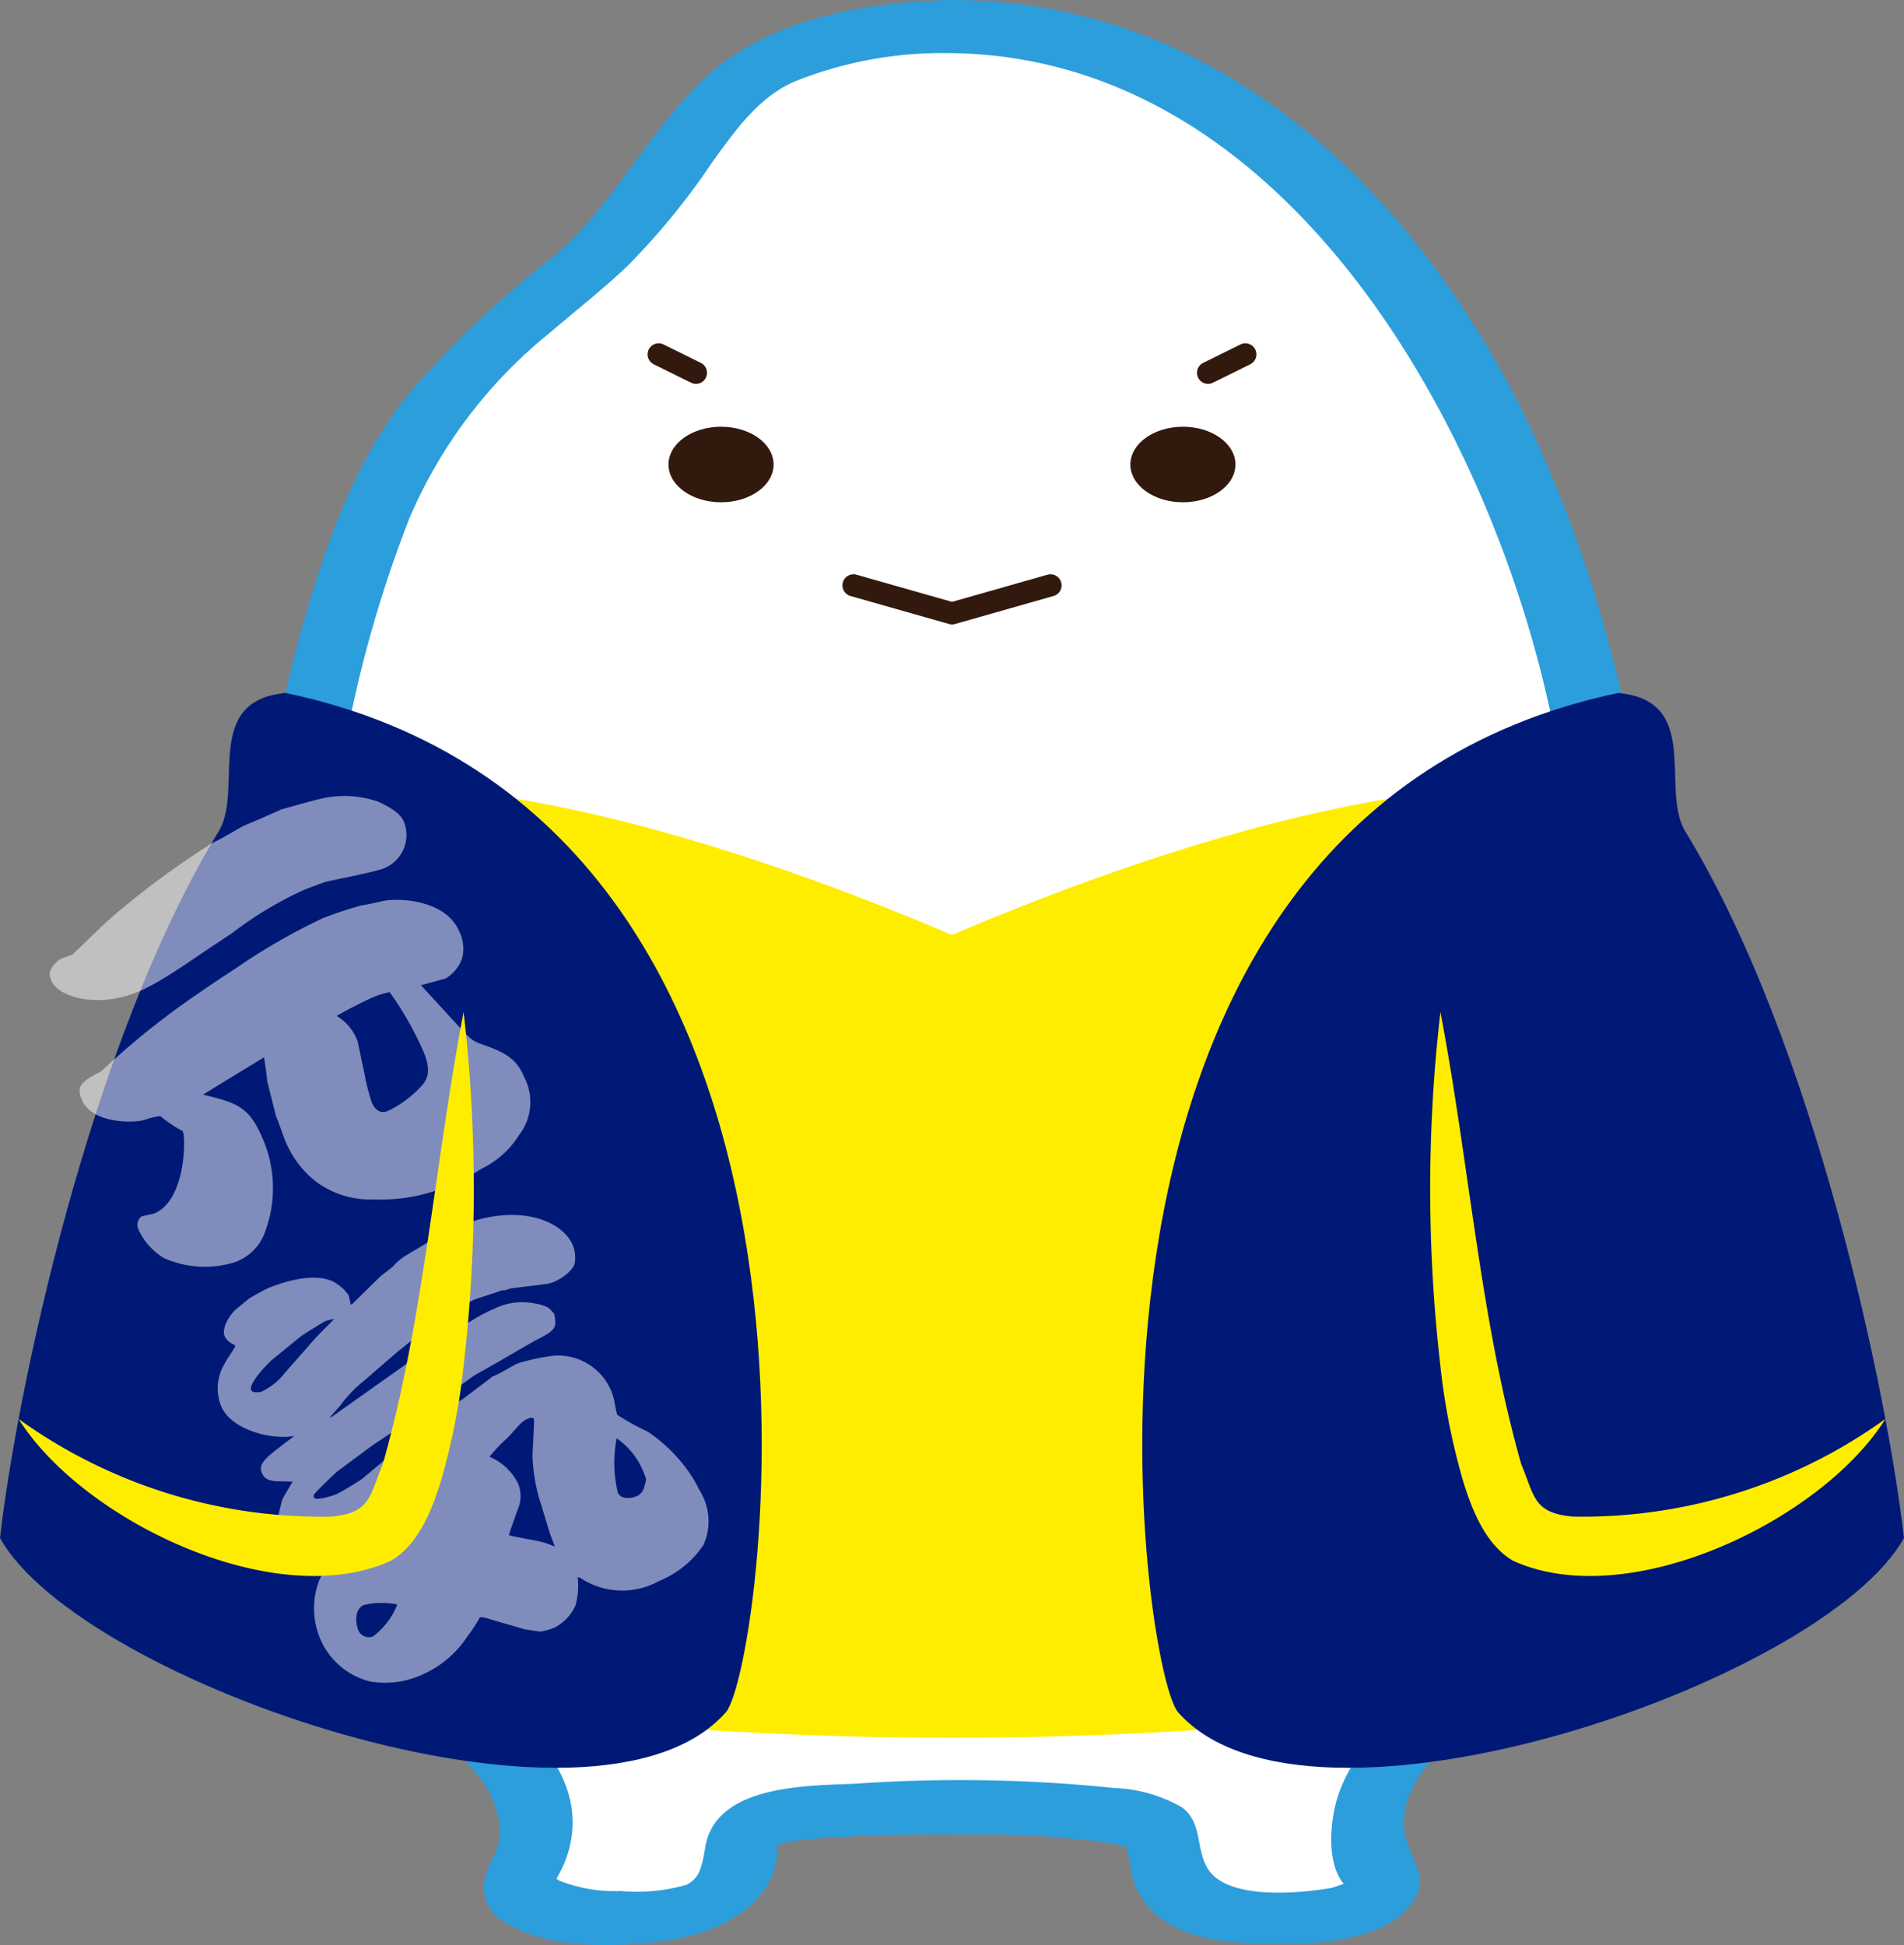 <svg xmlns="http://www.w3.org/2000/svg" xmlns:xlink="http://www.w3.org/1999/xlink" width="86.046" height="87.916" viewBox="0 0 86.046 87.916">
  <rect x="0" y="0" width="86.046" height="87.916" fill="#808080" stroke="none"/>
  <defs>
    <clipPath id="clip-path">
      <rect id="Rectangle_2156" data-name="Rectangle 2156" width="86.046" height="87.916" fill="none"/>
    </clipPath>
    <clipPath id="clip-path-3">
      <rect id="Rectangle_2154" data-name="Rectangle 2154" width="29.776" height="40.101" fill="none"/>
    </clipPath>
  </defs>
  <g id="Group_3368" data-name="Group 3368" transform="translate(0)">
    <g id="Group_3373" data-name="Group 3373" transform="translate(0)" clip-path="url(#clip-path)">
      <g id="Group_3372" data-name="Group 3372" transform="translate(0 0)">
        <g id="Group_3371" data-name="Group 3371" clip-path="url(#clip-path)">
          <path id="Path_7107" data-name="Path 7107" d="M41.737,1.08A21.22,21.22,0,0,0,34.23,2.464c-3.776,1.421-4.938,5.69-8.581,9.015-3.214,2.934-7.737,5.621-10.159,12.1a62.062,62.062,0,0,0-3.864,21.657c0,14.424,2.108,26.118,9.4,33.265.463.455,3.081,3.249,1.325,6-1.461,2.29,6.7,2.5,8.471,1.354,1.351-.875,1.235-2.264,1.511-3.072.325-.96,4.444-1.2,9.4-1.2s9.076.237,9.4,1.2c.275.809.16,2.2,1.511,3.072,1.769,1.146,9.933.936,8.471-1.354-1.756-2.754.863-5.548,1.325-6,7.295-7.147,9.4-18.84,9.4-33.265,0-24.389-13.48-44.161-30.111-44.161" transform="translate(1.287 0.119)" fill="#fff"/>
          <path id="Path_7108" data-name="Path 7108" d="M42.035,0C38.173.048,33.593.807,30.69,3.565c-2.55,2.424-4.065,5.676-6.762,7.994a45.456,45.456,0,0,0-6.713,6.389c-2.4,3.11-3.661,6.776-4.717,10.517-2.338,8.278-2.677,16.827-2.063,25.367.5,6.973,1.717,14.128,5.251,20.262A24.939,24.939,0,0,0,18.3,77.815a30.881,30.881,0,0,1,2.36,2.671,4.476,4.476,0,0,1,.805,2.1c.071.919-.455,1.464-.673,2.285a1.777,1.777,0,0,0,.947,2.031c1.885,1.187,4.845,1.105,6.964.854,2.366-.28,5.43-1.545,5.3-4.476-.028-.653,0,.267-.284.153a3.438,3.438,0,0,0,.605-.149,17.827,17.827,0,0,1,2.369-.25c2.119-.134,4.248-.14,6.371-.12a39.646,39.646,0,0,1,5.565.33c.313.048,1.022.112,1.2.317,0,0,.177,1.2.262,1.438.917,2.542,3.741,2.807,6.073,2.851,2,.038,5.106-.034,6.48-1.78.846-1.074.131-1.779-.2-2.859-.444-1.438.379-2.877,1.327-3.908a31.383,31.383,0,0,0,5.087-6.991c3.261-6.392,4.273-13.784,4.633-20.866.106-2.068.144-4.137.148-6.208L71.872,46.56h0c.639,0,1.772-.554,1.768-1.316a60,60,0,0,0-5.8-26.335C64.586,12.292,59.7,6.155,53.055,2.712A24.109,24.109,0,0,0,42.035,0c-1.855-.013-2.456,2.384-.274,2.4,14.7.109,23.689,15.694,26.813,28.208a62.227,62.227,0,0,1,1.8,14.87l1.768-1.316c-.643,0-1.768.553-1.769,1.316-.012,7.232-.37,14.734-2.633,21.662a29,29,0,0,1-3.785,7.824c-1.453,2.044-3.73,3.67-4.579,6.1-.4,1.126-.644,3.388.431,4.286-.041-.036.136-.231.152-.263.079-.153-.113.016-.067.026-.207-.043-.682.185-.9.222-1.517.252-4.65.525-5.528-.869-.56-.893-.241-2.083-1.16-2.773a6.593,6.593,0,0,0-3.065-.883,67.879,67.879,0,0,0-11.629-.2c-2.047.1-5.925.018-6.75,2.422-.15.439-.152.916-.312,1.352a1.2,1.2,0,0,1-.65.8,8.1,8.1,0,0,1-2.981.279,6.724,6.724,0,0,1-2.776-.472c-.172-.09-.178-.23-.167-.054.008.118.389-.692.3-.5a5.038,5.038,0,0,0,.441-1.481c.335-2.7-1.654-4.479-3.251-6.3-4.09-4.664-6.019-10.72-7.019-16.741a78.6,78.6,0,0,1-.431-23.344,55.879,55.879,0,0,1,3.348-13.112A21.686,21.686,0,0,1,23.7,15.059c1.177-1.007,2.4-1.964,3.525-3.03a31.961,31.961,0,0,0,3.821-4.673c1.011-1.4,2.074-2.93,3.7-3.656A17.943,17.943,0,0,1,41.76,2.4c1.85-.022,2.461-2.426.274-2.4" transform="translate(1.125 0)" fill="#2d9edc"/>
          <path id="Path_7109" data-name="Path 7109" d="M79.844,68.187C78.72,72.078,60.768,75,42.467,75S6.222,72.078,5.089,68.187s11.229-36.21,11.229-36.21c7.847,0,17.693,3.131,26.149,6.739,8.454-3.607,18.3-6.739,26.148-6.739,0,0,12.362,32.312,11.229,36.21" transform="translate(0.555 3.539)" fill="#ffed00"/>
          <path id="Path_7110" data-name="Path 7110" d="M43.632,23.819,39.18,25.085l-4.453-1.266" transform="translate(3.844 2.636)" fill="none" stroke="#32190e" stroke-linecap="round" stroke-linejoin="round" stroke-width="1"/>
          <line id="Line_239" data-name="Line 239" x1="1.686" y1="0.833" transform="translate(29.766 16.016)" fill="none" stroke="#32190e" stroke-linecap="round" stroke-linejoin="round" stroke-width="1"/>
          <line id="Line_240" data-name="Line 240" y1="0.833" x2="1.686" transform="translate(54.594 16.016)" fill="none" stroke="#32190e" stroke-linecap="round" stroke-linejoin="round" stroke-width="1"/>
          <path id="Path_7111" data-name="Path 7111" d="M48.1,74.27c5.888,6.664,29.194-1.357,32.8-7.883-.723-6.379-4.015-22.378-9.933-32.016-1.044-1.941.761-5.829-2.979-6.174C40.977,33.887,46.358,72.3,48.1,74.27" transform="translate(5.144 3.121)" fill="#001976"/>
          <path id="Path_7112" data-name="Path 7112" d="M32.8,74.27C26.916,80.934,3.61,72.913,0,66.388.723,60.009,4.015,44.01,9.933,34.371c1.044-1.941-.761-5.829,2.979-6.174C39.925,33.887,34.543,72.3,32.8,74.27" transform="translate(0 3.121)" fill="#001976"/>
          <g id="Group_3370" data-name="Group 3370" transform="translate(2.248 35.989)" opacity="0.5">
            <g id="Group_3369" data-name="Group 3369">
              <g id="Group_3368-2" data-name="Group 3368" clip-path="url(#clip-path-3)">
                <path id="Path_7113" data-name="Path 7113" d="M11.429,33.467l1.07-.473c.019-.008,1.526-.425,1.608-.439a4.672,4.672,0,0,1,2.749.087c.165.083.959.407,1.162.889a1.615,1.615,0,0,1-.876,2.12c-.411.172-2.292.53-2.669.623-.74.268-.813.3-1.036.394a16.68,16.68,0,0,0-3.2,1.94C8.6,39.67,7.508,40.5,6.426,41.046a3.183,3.183,0,0,1-.382.182c-1.856.783-3.636.245-3.942-.48-.133-.317-.137-.532.341-.952a3.2,3.2,0,0,1,.583-.225c.086-.057,1.523-1.473,1.7-1.614a37.977,37.977,0,0,1,4.458-3.325c.011-.027.011-.027.03-.034.56-.28.664-.345,1.545-.849Zm9.122,9.383c.481.52.583.608.971.75.954.341,1.553.569,1.937,1.479a2.435,2.435,0,0,1-.223,2.631,4.1,4.1,0,0,1-1.716,1.534,7.958,7.958,0,0,1-1.178.628,7.774,7.774,0,0,1-3.642.75,4.113,4.113,0,0,1-2.666-.822,4.5,4.5,0,0,1-1.411-1.943c-.047-.111-.237-.666-.283-.776l-.087-.205-.388-1.542c-.016-.037-.063-.564-.084-.663s-.063-.412-.068-.476L8.95,45.886c1.511.369,2.078.523,2.69,1.971a5.616,5.616,0,0,1,.138,4.163,2.237,2.237,0,0,1-1.384,1.437,4.536,4.536,0,0,1-3.2-.18,2.89,2.89,0,0,1-1.154-1.285.478.478,0,0,1,.138-.605c.037-.014.5-.1.578-.133,1.412-.6,1.418-3.378,1.285-3.693a.112.112,0,0,0-.068-.059,5.636,5.636,0,0,1-.953-.649,3.611,3.611,0,0,0-.733.181c-.387.119-2.335.219-2.82-.932-.274-.65.063-.836.885-1.271a35.617,35.617,0,0,1,3.3-2.75c.4-.3,1.75-1.242,2.748-1.881A27.911,27.911,0,0,1,13.7,38.237c.092-.04.579-.289.634-.312a17.632,17.632,0,0,1,1.744-.582c.631-.113.705-.144,1.007-.207.659-.147,2.832-.08,3.442,1.368a1.743,1.743,0,0,1,.129,1.237,1.773,1.773,0,0,1-.774.915.178.178,0,0,1-.062.007c-.175.051-.882.241-1.02.278Zm-4.306,2.079a9.268,9.268,0,0,0,.331,1.305c.124.3.362.545.733.389A4.936,4.936,0,0,0,18.9,45.409c.168-.225.389-.581.012-1.473a15.086,15.086,0,0,0-1.525-2.681,3.675,3.675,0,0,0-.792.248c-.241.1-1.324.645-1.6.827a2.235,2.235,0,0,1,.939,1.134Z" transform="translate(-2.024 -32.403)" fill="#fff"/>
                <path id="Path_7114" data-name="Path 7114" d="M9.619,55.312a.853.853,0,0,1-.444-.381c-.173-.409.312-1.072.493-1.213.1-.084.63-.529.685-.552.3-.171.656-.364.769-.411.853-.362,2.361-.78,3.161-.177a1.777,1.777,0,0,1,.493.494c.016.037.077.338.09.42l.074-.031,1.253-1.228c.078-.076.514-.392.59-.469a2.43,2.43,0,0,1,.649-.535l1.241-.741c.263-.155.885-.441,1.164-.558,2.34-.987,4.539-.385,5.081.9a1.556,1.556,0,0,1,.074.8c-.106.372-.66.718-.956.842a1.417,1.417,0,0,1-.378.092l-1.538.191-.331.1c-.008-.019-.044,0-.052-.022-.2.086-1.116.361-1.3.44a16.6,16.6,0,0,0-1.655.9l-1.812,1.463-1.491,1.287a5.9,5.9,0,0,0-1.064,1.105c-.07.094-.449.493-.5.581l.16-.09,1.9-1.347,1.447-1.026,1.495-1.07.368-.219,1.166-.711a6.887,6.887,0,0,1,.952-.49,2.846,2.846,0,0,1,1.838-.207,1.771,1.771,0,0,1,.556.181,2.555,2.555,0,0,1,.271.279,2.492,2.492,0,0,1,.05.481c-.1.392-.519.482-1.288.939L21.5,56.1l-1.058.6-1.816,1.292-2.813,1.886-1.565,1.163c-.114.093-.952.905-1.033,1.026a.184.184,0,0,0-.009.136c.079.187.92-.1,1.03-.15.131-.056,1.023-.585,1.137-.678l1.213-1.014L18.038,59.2l.14-.082,1.59-1.261.159-.089,1.358-1.032.185-.079c.149-.062.8-.445.945-.509a9.564,9.564,0,0,1,1.6-.347,2.6,2.6,0,0,1,2.7,1.789c.053.13.157.786.2.88a11.036,11.036,0,0,0,1.368.757,7.13,7.13,0,0,1,1.919,1.9,6.1,6.1,0,0,1,.421.739,2.615,2.615,0,0,1,.193,2.477,4.378,4.378,0,0,1-2,1.633,3.432,3.432,0,0,1-3.611-.16l-.081.012a3.119,3.119,0,0,1-.1,1.268,2.094,2.094,0,0,1-.9.97,2.693,2.693,0,0,1-.682.2c-.019.008-.582-.083-.7-.1l-1.6-.464a1.244,1.244,0,0,0-.429-.083c-.018.008-.04.061-.04.061a5.911,5.911,0,0,1-.52.789,4.652,4.652,0,0,1-1.97,1.706,4.037,4.037,0,0,1-2.434.35,3.323,3.323,0,0,1-2.268-1.954A3.544,3.544,0,0,1,13.428,66a4.218,4.218,0,0,1,1.013-1.434c-.134-.008-.733.024-.857-.01a2.289,2.289,0,0,1-1.933-1.108c-.1-.242-.078-.34.118-1.122,0-.046.428-.75.478-.836-.136-.009-.7-.01-.82-.024-.322-.041-.471-.131-.572-.371-.094-.224-.056-.393.234-.691.164-.18,1.047-.835,1.228-.976-1.078.191-2.861-.3-3.3-1.342a2.138,2.138,0,0,1,.141-1.9c.053-.133.433-.685.493-.8Zm3.211.2a15.293,15.293,0,0,1,1.086-1.158,1.875,1.875,0,0,0,.194-.213,2.115,2.115,0,0,0-.394.1c-.056.022-1.081.651-1.157.728l-1.27,1.038c-.142.127-1.051,1.034-.916,1.351.03.074.109.106.41.089a2.819,2.819,0,0,0,1.1-.86Zm2.643,11.55c-.448.187-.39.84-.249,1.174a.523.523,0,0,0,.652.25,3.291,3.291,0,0,0,1.1-1.446,3.682,3.682,0,0,0-1.5.022m2.115-3.124c.018-.008.116.017.136.008a6.312,6.312,0,0,0,.6-1.325c-.061-.04-.2-.112-.275-.081-.111.047-.674.526-1.014.757-.352.257-.944.616-1.094.724.342-.014,1.352-.112,1.648-.083m6.29-.074L23.372,62.2a8.148,8.148,0,0,1-.287-1.871c0-.262.094-1.592.063-1.666-.048-.112-.232-.033-.308,0-.3.124-.548.516-.9.863a7.177,7.177,0,0,0-.8.841,2.542,2.542,0,0,1,1.3,1.223,1.514,1.514,0,0,1-.029,1.174c-.058.175-.354.977-.391,1.148.2.067,1.168.229,1.363.277a3.483,3.483,0,0,1,.716.244Zm4.256-2.145c.1-.327.1-.327-.008-.588a3.388,3.388,0,0,0-1.243-1.6,5.9,5.9,0,0,0,.05,2.451c.126.3.56.29.84.173a.6.6,0,0,0,.361-.439" transform="translate(-1.268 -30.517)" fill="#fff"/>
              </g>
            </g>
          </g>
          <path id="Path_7115" data-name="Path 7115" d="M78.763,59.573c-2.871,4.586-11.608,8.793-16.827,6.406-1.292-.753-1.885-2.422-2.234-3.528a30.014,30.014,0,0,1-1.058-5.362,69.517,69.517,0,0,1,.01-15.907c1.294,6.752,1.8,13.932,3.653,20.432.612,1.475.553,2.212,2.341,2.371a23.424,23.424,0,0,0,14.115-4.413" transform="translate(6.441 4.558)" fill="#ffed00"/>
          <path id="Path_7116" data-name="Path 7116" d="M.758,59.573a23.422,23.422,0,0,0,14.115,4.413c1.788-.158,1.73-.9,2.341-2.371,1.854-6.5,2.359-13.679,3.653-20.432a69.517,69.517,0,0,1,.01,15.907,30.014,30.014,0,0,1-1.058,5.362c-.347,1.1-.942,2.776-2.234,3.528C12.359,68.364,3.641,64.165.758,59.573" transform="translate(0.084 4.558)" fill="#ffed00"/>
          <path id="Path_7117" data-name="Path 7117" d="M27.2,19.071c0-.943,1.064-1.707,2.375-1.707s2.374.764,2.374,1.707-1.062,1.708-2.374,1.708S27.2,20.015,27.2,19.071" transform="translate(3.011 1.922)" fill="#32190e"/>
          <path id="Path_7118" data-name="Path 7118" d="M50.741,19.071c0-.943-1.063-1.707-2.372-1.707s-2.376.764-2.376,1.707,1.063,1.708,2.376,1.708,2.372-.764,2.372-1.708" transform="translate(5.091 1.922)" fill="#32190e"/>
        </g>
      </g>
    </g>
  </g>
</svg>

